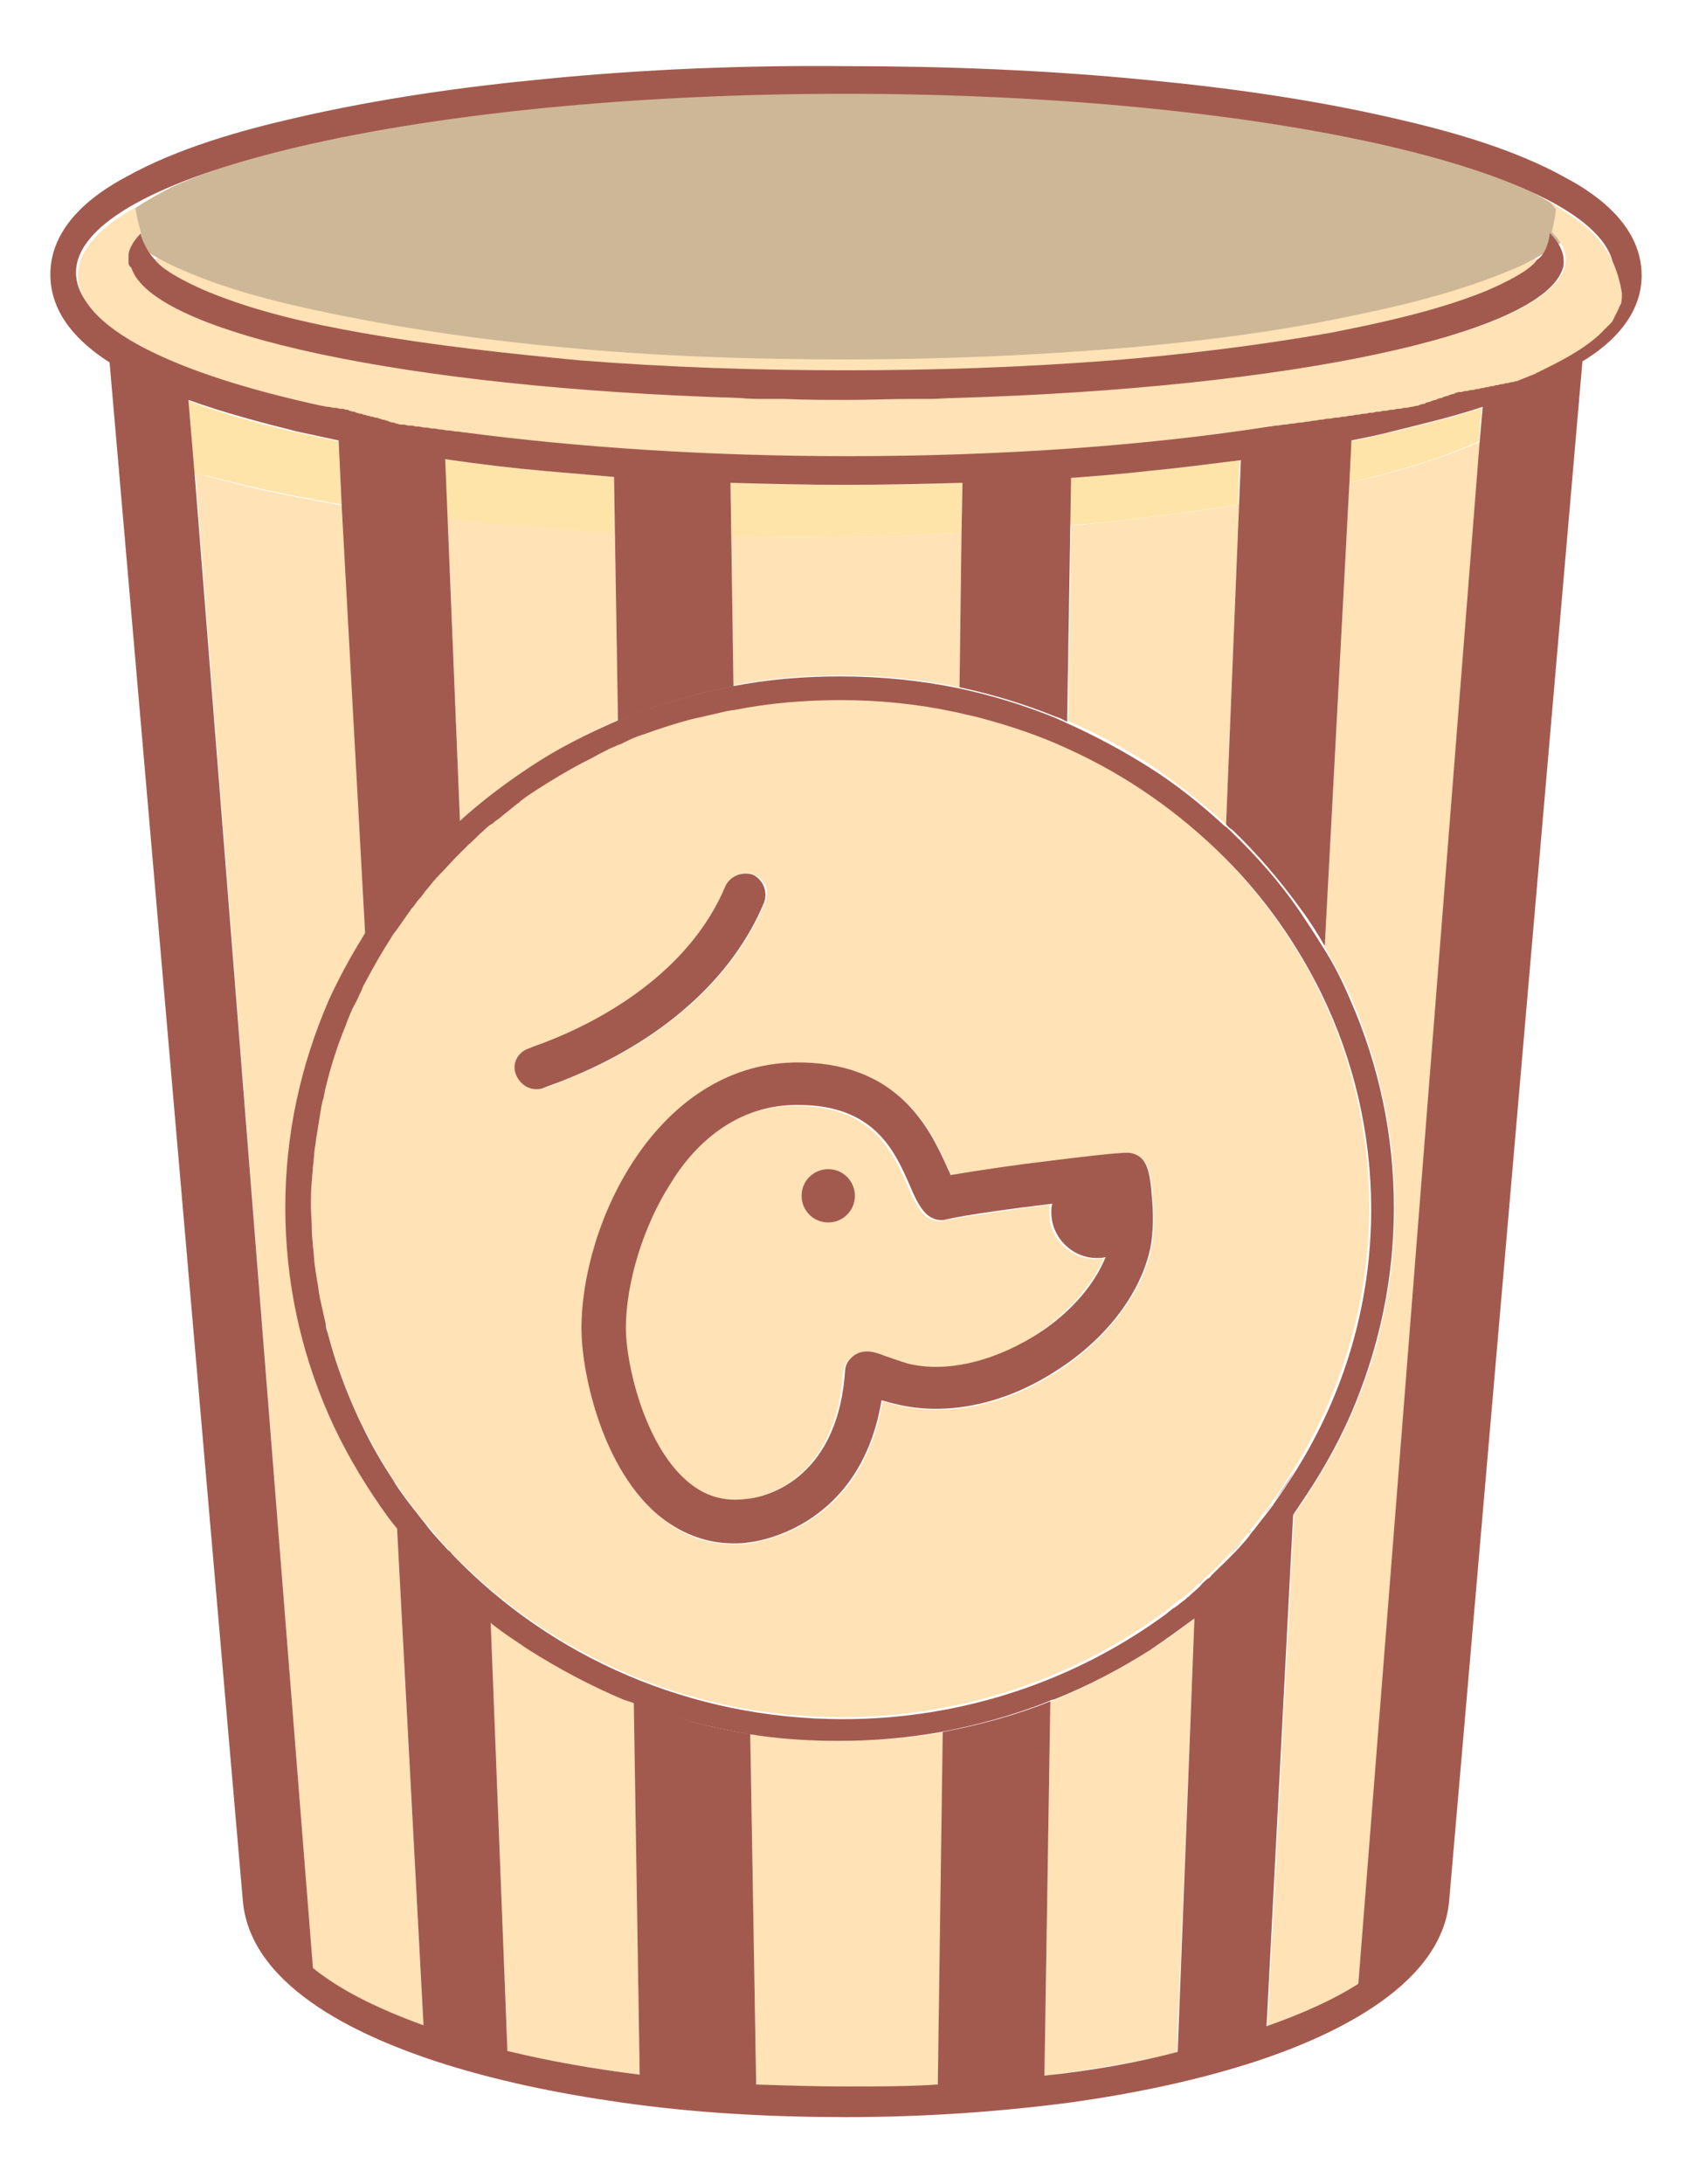 <?xml version="1.0" encoding="utf-8"?>
<!-- Generator: Adobe Illustrator 26.5.0, SVG Export Plug-In . SVG Version: 6.00 Build 0)  -->
<svg version="1.1" id="Calque_1" xmlns="http://www.w3.org/2000/svg" xmlns:xlink="http://www.w3.org/1999/xlink" x="0px" y="0px"
	 viewBox="0 0 171.4 221.2" style="enable-background:new 0 0 171.4 221.2;" xml:space="preserve">
<style type="text/css">
	.st0{fill:#A35A4E;}
	.st1{fill:#FFE2B6;}
	.st2{fill:#FFE4AA;}
	.st3{fill:#CEB797;}
	.st4{fill:none;}
	.st5{fill:#A35A4E;stroke:#80785E;stroke-width:0.572;stroke-linecap:square;stroke-miterlimit:10;}
	.st6{fill:none;stroke:#80775D;stroke-width:0.238;stroke-miterlimit:10;}
</style>
<g>
	<g>
		<g>
			<path class="st0" d="M108,75.7c-2.8-1.3-5.7-2.3-8.8-3.1C102.3,73.4,105.2,74.4,108,75.7L108,75.7z"/>
			<path class="st0" d="M65.5,74.4c1.4-0.5,2.9-1,4.4-1.4C68.4,73.4,66.9,73.8,65.5,74.4z"/>
			<path class="st0" d="M74.4,71.8c-0.2,0-0.4,0.1-0.7,0.1C73.9,71.9,74.2,71.9,74.4,71.8L74.4,71.8z"/>
			<path class="st0" d="M63.7,75.1c0.6-0.3,1.2-0.5,1.8-0.7C64.9,74.6,64.3,74.8,63.7,75.1z"/>
			<path class="st0" d="M99.3,72.6c-0.7-0.2-1.4-0.3-2.1-0.5l0,0C97.9,72.2,98.6,72.4,99.3,72.6z"/>
			<path class="st0" d="M133.9,100.5L133.9,100.5c-2.5-5.1-5.8-9.7-9.8-13.8l0,0C128,90.8,131.4,95.4,133.9,100.5z"/>
			<path class="st0" d="M124.1,157.9c-0.6,0.6-1.2,1.1-1.7,1.7C122.9,159,123.5,158.5,124.1,157.9z"/>
			<path class="st0" d="M122.1,159.7c-0.2,0.2-0.5,0.4-0.7,0.7C121.7,160.2,121.9,159.9,122.1,159.7z"/>
			<path class="st0" d="M125.9,156c-0.6,0.7-1.2,1.3-1.8,1.9C124.7,157.3,125.3,156.6,125.9,156z"/>
			<path class="st0" d="M71.1,72.6c0.9-0.2,1.7-0.4,2.6-0.6C72.8,72.2,72,72.4,71.1,72.6z"/>
			<path class="st0" d="M129.1,152c0.8-1.1,1.5-2.2,2.2-3.3l0,0C130.6,149.9,129.9,151,129.1,152z"/>
			<path class="st0" d="M69.9,72.9c0.4-0.1,0.8-0.2,1.3-0.3C70.7,72.7,70.3,72.8,69.9,72.9z"/>
			<path class="st0" d="M128.9,152.3c-0.5,0.7-1.1,1.4-1.7,2.2C127.8,153.8,128.3,153,128.9,152.3z"/>
			<path class="st0" d="M41,93c0.2-0.3,0.5-0.7,0.7-1C41.5,92.3,41.3,92.7,41,93z"/>
			<path class="st0" d="M126.7,155c-0.1,0.1-0.2,0.2-0.2,0.3C126.6,155.1,126.7,155.1,126.7,155z"/>
			<path class="st0" d="M42.6,91c0.3-0.3,0.5-0.7,0.8-1C43.1,90.4,42.8,90.7,42.6,91z"/>
			<path class="st0" d="M40.3,94c0.2-0.3,0.5-0.7,0.7-1C40.8,93.3,40.5,93.7,40.3,94z"/>
			<path class="st0" d="M45.4,157c0.2,0.2,0.3,0.3,0.5,0.5C45.7,157.3,45.6,157.1,45.4,157z"/>
			<path class="st0" d="M39.6,95.1c0.2-0.4,0.5-0.7,0.7-1C40.1,94.4,39.8,94.7,39.6,95.1z"/>
			<path class="st0" d="M63.1,75.4c-0.2,0.1-0.3,0.1-0.5,0.2l0,0C62.8,75.5,62.9,75.4,63.1,75.4z"/>
			<path class="st0" d="M40,150.2c0-0.1-0.1-0.1-0.1-0.2C39.9,150.1,40,150.1,40,150.2z"/>
			<path class="st0" d="M43,154.2C43,154.2,42.9,154.1,43,154.2C42.9,154.1,43,154.2,43,154.2z"/>
			<path class="st0" d="M43.4,90c0.4-0.5,0.8-1,1.2-1.4C44.2,89.1,43.8,89.6,43.4,90z"/>
			<path class="st0" d="M46.6,86.5c-0.1,0.1-0.2,0.2-0.3,0.3C46.4,86.7,46.5,86.6,46.6,86.5L46.6,86.5z"/>
			<path class="st0" d="M44.6,88.6c0.6-0.6,1.1-1.2,1.7-1.8C45.7,87.4,45.2,88,44.6,88.6z"/>
			<path class="st1" d="M33.5,143.4c-2.9-6.7-4.4-13.7-4.4-21s1.5-14.4,4.4-21c1-2.2,2.1-4.4,3.5-6.5l-2.3-43.7
				c-3.3-0.6-6.7-1.2-9.9-2c-1.6-0.4-3.3-0.8-5-1.3l11.9,151.6c2.7,2.2,6.5,4.1,11.2,5.8l-2.7-50.7c-0.5-0.6-1-1.3-1.4-1.9
				C36.7,149.6,34.9,146.6,33.5,143.4z"/>
			<path class="st1" d="M62.6,72.9l-0.4-24.7l0,0l0.1,5.7c-4.2-0.2-8.4-0.5-12.5-1c-1.5-0.1-3-0.3-4.5-0.5l-0.2-6l0,0l1.5,36.8
				c2.3-2.1,4.7-4,7.4-5.7C56.6,75.8,59.6,74.2,62.6,72.9z"/>
			<path class="st1" d="M97.2,69.6L97.4,54c-5.7,0.3-11.4,0.4-17.1,0.4c-2.1,0-4.1,0-6.2-0.1L74,48.9l0,0l0.3,20.5
				c3.6-0.7,7.2-1,10.9-1C89.3,68.4,93.3,68.8,97.2,69.6z"/>
			<path class="st1" d="M53.9,167.1c-1.4-0.9-2.8-1.9-4.2-3l1.7,43.6c4.1,1,8.6,1.8,13.4,2.4l-0.6-37.7c-0.3-0.1-0.6-0.2-0.9-0.3
				C60.1,170.7,56.9,169,53.9,167.1z"/>
			<path class="st1" d="M141.3,122.3c0,7.3-1.5,14.4-4.4,21c-1.4,3.2-3.2,6.3-5.2,9.2c-0.2,0.3-0.4,0.6-0.6,0.9l-2.7,51.9
				c3.6-1.3,6.8-2.7,9.3-4.3L150,44.7c-4.3,1.9-8.9,3.2-13.3,4.2l-2.5,47c1,1.8,2,3.6,2.8,5.4C139.8,108,141.3,115,141.3,122.3z"/>
			<path class="st1" d="M124.2,83.5l1.5-36.9l0,0l-0.2,4.5c-4.9,0.8-9.7,1.4-14.6,1.9c-0.8,0.1-1.6,0.2-2.4,0.2l0.1-4.9l0,0
				L108.2,73c2.9,1.3,5.8,2.8,8.4,4.5C119.2,79.3,121.8,81.3,124.2,83.5z"/>
			<path class="st1" d="M54.6,80c1.4-0.9,2.9-1.8,4.4-2.6C57.5,78.1,56.1,79,54.6,80z"/>
			<path class="st1" d="M85.2,70.8c3.9,0,7.8,0.4,11.5,1.2C93,71.2,89.1,70.8,85.2,70.8c-3.7,0-7.3,0.4-10.8,1l0,0
				C77.9,71.2,81.5,70.8,85.2,70.8z"/>
			<path class="st1" d="M47.7,85.5c-0.4,0.3-0.7,0.7-1,1l0,0C47,86.1,47.3,85.8,47.7,85.5z"/>
			<path class="st1" d="M62.6,75.6c-0.2,0.1-0.5,0.2-0.7,0.3C62.2,75.8,62.4,75.7,62.6,75.6L62.6,75.6z"/>
			<path class="st1" d="M97.2,72.1C97,72,96.8,72,96.7,72C96.8,72,97,72,97.2,72.1L97.2,72.1z"/>
			<path class="st1" d="M59.6,77c0.6-0.3,1.1-0.6,1.7-0.9C60.7,76.4,60.2,76.7,59.6,77z"/>
			<path class="st1" d="M53.1,81c0.5-0.4,1-0.7,1.6-1.1C54.1,80.3,53.6,80.7,53.1,81z"/>
			<path class="st1" d="M76,175.6l0.6,35.6c3,0.2,6.1,0.2,9.2,0.2s6.2-0.1,9.2-0.2l0.6-35.8c-3.4,0.6-6.8,0.9-10.3,0.9
				C82.1,176.3,79,176,76,175.6z"/>
			<path class="st1" d="M124,86.7L124,86.7c-4.5-4.6-10-8.3-16-11.1l0,0C114.1,78.4,119.5,82.2,124,86.7z"/>
			<path class="st1" d="M49.1,84.2c0.3-0.3,0.6-0.6,1-0.8C49.7,83.6,49.4,83.9,49.1,84.2z"/>
			<path class="st1" d="M120.2,161.4c-0.2,0.1-0.3,0.3-0.5,0.4C119.8,161.7,120,161.6,120.2,161.4z"/>
			<path class="st1" d="M121,163.9c-1.4,1.1-2.9,2.2-4.5,3.2c-3,1.9-6.2,3.6-9.5,5c-0.2,0.1-0.4,0.2-0.6,0.2l-0.6,37.9
				c4.8-0.6,9.3-1.4,13.4-2.3L121,163.9z"/>
			<path class="st1" d="M138.9,122.3c0,9.7-2.8,18.7-7.6,26.4l0,0C136.1,141,138.9,132,138.9,122.3c0-7.8-1.8-15.2-5-21.8l0,0
				C137.1,107.1,138.9,114.5,138.9,122.3z"/>
			<path class="st1" d="M118.6,162.7c-0.2,0.2-0.4,0.3-0.6,0.5C118.2,163,118.4,162.8,118.6,162.7z"/>
			<path class="st1" d="M51,82.6c0.5-0.4,1-0.8,1.5-1.2C52,81.8,51.5,82.2,51,82.6z"/>
			<path class="st1" d="M47.7,85.5c0.5-0.4,0.9-0.9,1.4-1.3C48.6,84.6,48.1,85,47.7,85.5z"/>
			<path class="st1" d="M36.2,101.1c0.1-0.3,0.3-0.6,0.4-0.9C36.5,100.6,36.4,100.8,36.2,101.1z"/>
			<path class="st1" d="M32.9,110.7c0.1-0.4,0.2-0.8,0.3-1.2C33.1,109.9,33,110.3,32.9,110.7z"/>
			<path class="st1" d="M36.7,144.4c-0.1-0.2-0.2-0.4-0.3-0.6C36.5,144,36.6,144.2,36.7,144.4z"/>
			<path class="st1" d="M33.2,135.1c-0.1-0.3-0.2-0.6-0.2-0.9C33,134.4,33.1,134.7,33.2,135.1z"/>
			<path class="st1" d="M19.1,40.6l0.1,0.2L19.1,40.6z"/>
			<path class="st2" d="M45.3,52.5c1.5,0.2,3,0.3,4.5,0.5c4.2,0.4,8.3,0.7,12.5,1l-0.1-5.7c-2.3-0.2-4.7-0.4-7-0.6
				c-3.4-0.3-6.7-0.7-10.1-1.2L45.3,52.5z"/>
			<path class="st2" d="M149.8,44.7L149.8,44.7l0.3-3.4c-3,1-6,1.7-8.8,2.4c-1.5,0.3-3,0.7-4.5,1l-0.2,4.2l0,0
				C140.9,47.9,145.6,46.6,149.8,44.7z"/>
			<path class="st2" d="M108.4,53.2c0.8-0.1,1.6-0.1,2.4-0.2c4.9-0.5,9.7-1.1,14.6-1.9l0.2-4.5c-3.1,0.4-6.3,0.8-9.4,1.1
				c-2.6,0.3-5.2,0.5-7.8,0.7L108.4,53.2z"/>
			<path class="st2" d="M24.7,49.1c3.3,0.8,6.6,1.4,9.9,2l0,0l-0.3-6.4c-1.4-0.3-2.8-0.6-4.2-0.9c-3.5-0.8-7.3-1.8-11-3.2v0.2
				l0.6,7.1l0,0C21.4,48.3,23.1,48.7,24.7,49.1z"/>
			<path class="st2" d="M80.3,54.4c5.7,0,11.4-0.1,17.1-0.4l0,0l0.1-5.1c-3.9,0.1-7.9,0.2-11.8,0.2S77.9,49,74,48.9l0.1,5.5
				C76.2,54.4,78.2,54.4,80.3,54.4z"/>
			<path class="st1" d="M58.9,16.2C51.4,16.8,44,17.7,36.6,19c-5.1,0.9-10.5,2.1-15.4,4.1c-1,0.4-4.6,2-5.5,3.3
				c0.8,1.3,4.5,2.9,5.5,3.3c4.8,1.9,10.3,3.1,15.4,4.1c7.4,1.3,14.8,2.2,22.2,2.8c9,0.7,17.9,1,26.9,1s18-0.3,26.9-1
				c7.4-0.6,14.9-1.4,22.2-2.8c5.1-0.9,10.5-2.1,15.4-4.1c1-0.4,4.6-2,5.5-3.3c-0.8-1.3-4.5-2.9-5.5-3.3c-4.8-1.9-10.3-3.1-15.4-4.1
				c-7.4-1.3-14.8-2.2-22.2-2.8c-9-0.7-17.9-1-26.9-1C76.8,15.2,67.8,15.5,58.9,16.2z"/>
			<path class="st3" d="M57.3,10.6c-7.9,0.7-15.8,1.7-23.5,3.4c-5.4,1.1-11.1,2.6-16.3,4.9c-1,0.5-4.9,2.5-5.8,4
				c0.9,1.5,4.7,3.5,5.8,4c5.1,2.4,10.9,3.8,16.3,4.9c7.8,1.6,15.7,2.7,23.5,3.4c9.5,0.9,19,1.2,28.5,1.2s19-0.4,28.5-1.2
				c7.9-0.7,15.8-1.7,23.5-3.4c5.4-1.1,11.1-2.6,16.3-4.9c1-0.5,4.9-2.5,5.8-4c-0.9-1.5-4.7-3.5-5.8-4c-5.1-2.4-10.9-3.8-16.3-4.9
				c-7.8-1.6-15.7-2.7-23.5-3.4c-9.5-0.9-19-1.2-28.5-1.2C76.3,9.4,66.7,9.8,57.3,10.6z"/>
			<path class="st0" d="M166.3,27.9c0-4.9-4.3-8.1-7.7-9.9c-5.2-2.9-11.6-4.7-17.3-6c-8.2-1.9-16.7-3.1-25.1-3.9
				c-10.1-1-20.4-1.4-30.5-1.4C75.5,6.6,65.3,7,55.2,8c-8.4,0.8-16.8,2-25.1,3.9c-5.7,1.3-12.1,3.1-17.3,6c-3.4,1.8-7.7,5-7.7,9.9
				c0,4.1,3,7,6,8.9l13.5,155.8c0.8,9.2,13.1,14.1,19.4,16.2c6.1,2,12.5,3.3,18.8,4.2c7.6,1.1,15.3,1.5,22.9,1.5
				c7.7,0,15.3-0.5,22.9-1.5c6.3-0.9,12.7-2.2,18.8-4.2c6.3-2.1,18.6-7.1,19.4-16.2l13.5-155.9C163.3,34.8,166.3,31.9,166.3,27.9z
				 M105.8,210.2l0.6-37.9c-3.5,1.4-7.2,2.4-10.9,3.1L95,211.1c-3,0.2-6.1,0.2-9.2,0.2s-6.2-0.1-9.2-0.2L76,175.6
				c-4-0.6-8-1.7-11.8-3.2l0.6,37.7c-4.8-0.6-9.3-1.4-13.4-2.4l-1.7-43.6c-1.4-1.1-2.8-2.3-4.1-3.6c-2-1.9-3.8-3.9-5.4-6.1l2.7,50.7
				c-4.7-1.7-8.5-3.6-11.2-5.8l-12-151.5l0,0l-0.6-7.1v-0.2l0,0c3.6,1.3,7.4,2.3,11,3.2c1.4,0.3,2.8,0.6,4.2,0.9l0.3,6.4l0,0
				L37,94.8c0.6-0.9,1.1-1.8,1.7-2.6c2-2.9,4.3-5.5,6.9-8c0.3-0.3,0.6-0.6,1-0.9l-1.5-36.8l0,0c3.4,0.5,6.7,0.9,10.1,1.2
				c2.3,0.2,4.7,0.4,7,0.6l0,0L62.6,73c0.3-0.1,0.5-0.2,0.8-0.3c3.5-1.4,7.2-2.5,10.9-3.2L74,48.9l0,0c3.9,0.1,7.8,0.2,11.7,0.2
				c3.9,0,7.9-0.1,11.8-0.2L97.4,54l0,0l-0.2,15.6c3.3,0.7,6.6,1.7,9.8,3c0.4,0.1,0.7,0.3,1.1,0.5l0.4-24.7l0,0
				c2.6-0.2,5.2-0.4,7.8-0.7c3.1-0.3,6.2-0.7,9.4-1.1l0,0l-1.5,36.9c0.2,0.2,0.4,0.4,0.7,0.6c2.5,2.4,4.8,5.1,6.9,8
				c0.9,1.2,1.7,2.5,2.4,3.7l2.5-47l0,0l0.2-4.2c1.5-0.3,3-0.6,4.5-1c2.8-0.7,5.8-1.4,8.8-2.4l-0.3,3.4l0,0l-12.3,156.3
				c-2.5,1.6-5.6,3-9.3,4.3l2.7-51.9c-1.9,2.5-4,4.9-6.2,7.1c-1.2,1.2-2.5,2.3-3.8,3.4l-1.7,44C115.1,208.9,110.6,209.7,105.8,210.2
				z M155.6,35.8L155.6,35.8c-0.1,0.1-0.3,0.1-0.4,0.2l0,0c-0.1,0.1-0.3,0.1-0.4,0.2l0,0c-0.1,0.1-0.3,0.1-0.4,0.2c0,0,0,0-0.1,0
				c-0.1,0.1-0.2,0.1-0.4,0.2c0,0,0,0-0.1,0c-0.1,0.1-0.2,0.1-0.4,0.2h-0.1c-0.1,0.1-0.2,0.1-0.4,0.2h-0.1c-0.1,0-0.2,0.1-0.4,0.1
				h-0.1c-0.1,0-0.2,0.1-0.4,0.1h-0.1c-0.1,0-0.3,0.1-0.4,0.1h-0.1c-0.1,0-0.3,0.1-0.4,0.1h-0.1c-0.1,0-0.3,0.1-0.4,0.1h-0.1
				c-0.1,0-0.3,0.1-0.4,0.1h-0.1c-0.1,0-0.3,0.1-0.4,0.1h-0.1c-0.1,0-0.3,0.1-0.4,0.1h-0.1c-0.1,0-0.3,0.1-0.4,0.1
				c-0.1,0-0.1,0-0.2,0c-0.1,0-0.3,0.1-0.4,0.1c-0.1,0-0.1,0-0.2,0c-0.1,0-0.3,0.1-0.4,0.1c-0.1,0-0.1,0-0.2,0
				c-0.1,0-0.3,0.1-0.4,0.1c-0.1,0-0.1,0-0.2,0.1c-0.1,0-0.3,0.1-0.4,0.1c-0.1,0-0.1,0-0.2,0.1c-0.1,0-0.3,0.1-0.4,0.1
				c-0.1,0-0.1,0-0.2,0.1c-0.1,0-0.3,0.1-0.4,0.1c-0.1,0-0.1,0-0.2,0.1c-0.1,0-0.3,0.1-0.4,0.1c-0.1,0-0.1,0-0.2,0.1
				c-0.1,0-0.3,0.1-0.4,0.1c-0.1,0-0.2,0-0.2,0.1c-0.1,0-0.3,0.1-0.4,0.1c-0.1,0-0.2,0-0.3,0.1c-0.2,0-0.3,0.1-0.5,0.1
				s-0.3,0.1-0.5,0.1c-0.1,0-0.1,0-0.2,0c-0.2,0-0.3,0.1-0.5,0.1c-0.1,0-0.1,0-0.2,0c-0.2,0-0.3,0.1-0.5,0.1c-0.1,0-0.1,0-0.2,0
				c-0.2,0-0.3,0.1-0.5,0.1c-0.1,0-0.1,0-0.2,0c-0.2,0-0.3,0.1-0.5,0.1c-0.1,0-0.1,0-0.2,0c-0.2,0-0.3,0.1-0.5,0.1
				c-0.1,0-0.1,0-0.2,0c-0.2,0-0.3,0.1-0.5,0.1c-0.1,0-0.1,0-0.2,0c-0.2,0-0.3,0.1-0.5,0.1c-0.1,0-0.1,0-0.2,0
				c-0.2,0-0.3,0.1-0.5,0.1c-0.1,0-0.1,0-0.2,0c-0.2,0-0.4,0.1-0.5,0.1s-0.1,0-0.2,0c-0.2,0-0.4,0.1-0.5,0.1s-0.1,0-0.2,0
				c-0.2,0-0.4,0.1-0.6,0.1c-0.1,0-0.1,0-0.2,0c-0.2,0-0.4,0.1-0.6,0.1H133c-0.2,0-0.4,0.1-0.6,0.1h-0.1c-0.2,0-0.4,0.1-0.6,0.1
				h-0.1c-0.2,0-0.4,0.1-0.6,0.1h-0.1c-0.2,0-0.4,0.1-0.7,0.1h-0.1c-0.2,0-0.5,0.1-0.7,0.1c0,0,0,0-0.1,0c-0.2,0-0.5,0.1-0.7,0.1
				c0,0,0,0-0.1,0c-0.2,0-0.5,0.1-0.7,0.1l0,0c-12.3,1.9-27,3-42.7,3c-14.1,0-27.3-0.9-38.8-2.4l0,0c-0.3,0-0.5-0.1-0.8-0.1
				c0,0,0,0-0.1,0c-0.2,0-0.5-0.1-0.7-0.1h-0.1c-0.2,0-0.5-0.1-0.7-0.1h-0.1c-0.2,0-0.4-0.1-0.6-0.1c-0.1,0-0.1,0-0.2,0
				c0.4,1.2,0.2,1.2,0,1.2c-0.1,0-0.1,0-0.2,0c-0.2,0-0.4-0.1-0.6-0.1c-0.1,0-0.2,0-0.2,0c-0.2,0-0.4-0.1-0.5-0.1s-0.2,0-0.3,0
				c-0.2,0-0.3-0.1-0.5-0.1c-0.1,0-0.2,0-0.3,0c-0.2,0-0.3-0.1-0.5-0.1c-0.1,0-0.2,0-0.3-0.1c-0.1,0-0.3,0-0.4-0.1
				c-0.1,0-0.2,0-0.3-0.1c-0.1,0-0.3,0-0.4-0.1c-0.1,0-0.2,0-0.3-0.1c-0.1,0-0.3,0-0.4-0.1c-0.1,0-0.2,0-0.4-0.1
				c-0.1,0-0.2,0-0.4-0.1c-0.1,0-0.3,0-0.4-0.1c-0.1,0-0.2,0-0.3-0.1c-0.1,0-0.3-0.1-0.4-0.1c-0.1,0-0.2,0-0.3-0.1
				c-0.1,0-0.3-0.1-0.4-0.1c-0.1,0-0.2,0-0.3-0.1c-0.2,0-0.3-0.1-0.4-0.1c-0.1,0-0.1,0-0.2,0c-0.2,0-0.3-0.1-0.5-0.1
				c-0.1,0-0.1,0-0.2,0c-0.2,0-0.3-0.1-0.5-0.1H33c-0.2,0-0.4-0.1-0.6-0.1l0,0c-15.2-3.3-24.7-8-24.7-13.2c0-10,34.9-18.1,77.9-18.1
				s77.9,8.1,77.9,18.1c0,0.4,0,0.7-0.1,1.1l0,0c0,0.1,0,0.1-0.1,0.2l0,0c0,0.1,0,0.1-0.1,0.2l0,0c0,0.1-0.1,0.1-0.1,0.2l0,0
				c0,0.1-0.1,0.1-0.1,0.2l0,0c0,0.1-0.1,0.1-0.1,0.2l0,0c0,0.1-0.1,0.1-0.1,0.2l0,0c0,0.1-0.1,0.1-0.1,0.2l0,0
				c0,0.1-0.1,0.1-0.1,0.2l0,0c0,0.1-0.1,0.1-0.1,0.2l0,0c0,0.1-0.1,0.1-0.2,0.2l0,0c-0.1,0.1-0.1,0.1-0.2,0.2l0,0
				c-0.1,0.1-0.1,0.1-0.2,0.2l0,0c-0.1,0.1-0.1,0.1-0.2,0.2l0,0C160.4,33.2,158.3,34.6,155.6,35.8z"/>
			<g>
				<g>
					<path class="st1" d="M85.2,173.9c12.4,0,23.7-4,32.8-10.7c0.2-0.1,0.4-0.3,0.6-0.5c0.4-0.3,0.7-0.6,1.1-0.8
						c0.2-0.1,0.3-0.3,0.5-0.4c0.4-0.3,0.8-0.7,1.2-1.1c0.2-0.2,0.5-0.4,0.7-0.7c0.1,0,0.1-0.1,0.2-0.1c0.6-0.5,1.2-1.1,1.7-1.7l0,0
						c0.6-0.6,1.2-1.3,1.8-1.9c0.2-0.2,0.4-0.5,0.6-0.7c0.1-0.1,0.2-0.2,0.2-0.3c0.1-0.2,0.3-0.3,0.4-0.5c0.6-0.7,1.1-1.4,1.7-2.2
						c0.1-0.1,0.1-0.2,0.2-0.3c0.8-1.1,1.5-2.2,2.2-3.3c4.8-7.7,7.6-16.8,7.6-26.4c0-7.8-1.8-15.2-5-21.8c-2.5-5.1-5.8-9.7-9.8-13.8
						c-4.5-4.6-10-8.3-16-11.1c-2.8-1.3-5.7-2.3-8.8-3.1c-0.7-0.2-1.4-0.3-2.1-0.5c0,0-0.2,0-0.3,0c-3.7-0.8-7.5-1.2-11.5-1.2
						c-3.7,0-7.3,0.4-10.8,1c-0.2,0-0.4,0.1-0.7,0.1c-0.9,0.2-1.7,0.4-2.6,0.6c-0.4,0.1-0.9,0.2-1.3,0.3c-1.5,0.4-2.9,0.9-4.4,1.4
						c-0.6,0.2-1.2,0.5-1.8,0.7c-0.2,0.1-0.4,0.2-0.6,0.3c-0.2,0.1-0.3,0.1-0.5,0.2s-0.5,0.2-0.7,0.3c-0.2,0.1-0.4,0.2-0.6,0.3
						c-0.6,0.3-1.2,0.6-1.7,0.9c-0.2,0.1-0.4,0.2-0.6,0.3c-1.5,0.8-3,1.7-4.4,2.6c-0.5,0.4-1.1,0.7-1.6,1.1
						c-0.2,0.1-0.3,0.2-0.5,0.4c-0.5,0.4-1,0.8-1.5,1.2c-0.3,0.3-0.7,0.5-1,0.8s-0.6,0.5-1,0.8c-0.5,0.4-0.9,0.8-1.4,1.3
						c-0.4,0.3-0.7,0.7-1,1c-0.1,0.1-0.2,0.2-0.3,0.3c-0.6,0.6-1.2,1.2-1.7,1.8c-0.4,0.5-0.8,0.9-1.2,1.4c-0.3,0.3-0.5,0.6-0.8,1
						c-0.3,0.3-0.5,0.7-0.8,1s-0.5,0.7-0.7,1s-0.5,0.7-0.7,1s-0.5,0.7-0.7,1c-0.9,1.4-1.8,2.9-2.5,4.3c-0.1,0.3-0.3,0.6-0.4,0.8
						c-0.1,0.3-0.3,0.6-0.4,0.9c-0.1,0.2-0.2,0.4-0.3,0.6c-0.3,0.8-0.7,1.5-1,2.3c-0.7,1.8-1.3,3.6-1.8,5.4
						c-0.1,0.4-0.2,0.8-0.3,1.2c0,0.2-0.1,0.4-0.1,0.6c-0.1,0.6-0.3,1.3-0.4,1.9c-0.1,0.6-0.2,1.3-0.3,1.9c-0.1,0.4-0.1,0.9-0.2,1.3
						c-0.1,0.6-0.1,1.3-0.2,2c0,0.4-0.1,0.9-0.1,1.3c0,0.9-0.1,1.8-0.1,2.7s0,1.8,0.1,2.7c0,0.4,0.1,0.9,0.1,1.3
						c0.1,0.7,0.1,1.3,0.2,2c0.1,0.9,0.2,1.7,0.4,2.6c0,0.2,0.1,0.4,0.1,0.6c0.2,0.9,0.4,1.8,0.6,2.7c0.1,0.3,0.2,0.6,0.2,0.9
						c0.8,3,1.9,6,3.2,8.8c0.1,0.2,0.2,0.4,0.3,0.6c1,1.9,2,3.8,3.2,5.6c0,0.1,0.1,0.1,0.1,0.2c0.9,1.3,1.9,2.6,2.9,3.9l0.1,0.1
						c0.8,0.9,1.6,1.9,2.4,2.8c0.2,0.2,0.3,0.3,0.5,0.5C55.7,167.5,69.7,173.9,85.2,173.9z M96,118.2c0.1,0.3,0.3,0.6,0.4,0.9
						c2.9-0.5,7.2-1.1,9.7-1.4c8-1,8.3-0.9,8.7-0.8c1.5,0.4,1.8,1.7,2,4.6c0.1,1.2,0.2,3.4-0.2,5.1c-1,4.6-4.7,9.3-9.8,12.5
						c-5.2,3.3-11,4.4-15.9,3.2c-0.6-0.1-1.1-0.3-1.5-0.4c-2.1,12.7-12.3,14.2-13.5,14.4c-0.5,0.1-1,0.1-1.5,0.1
						c-2.9,0-5.6-1-7.9-3.1c-5.7-5-7.5-14.7-7.5-18.6c0-10.8,7.7-26.7,21.5-26.9C91.1,107.5,94.3,114.4,96,118.2z M53.6,106.2
						L53.6,106.2c0.7-0.3,1.4-0.5,2.1-0.8c5.1-2,14.2-6.7,17.9-15.7c0.4-1.1,1.7-1.6,2.8-1.1c1.1,0.4,1.6,1.7,1.1,2.8
						c-3.2,7.7-10.4,14.1-20.3,18c-0.7,0.3-1.4,0.6-2.1,0.8l0,0c-0.2,0.1-0.5,0.1-0.7,0.1c-0.9,0-1.7-0.5-2-1.4
						C51.9,107.9,52.5,106.6,53.6,106.2z"/>
				</g>
			</g>
			<g>
				<g>
					<path class="st1" d="M67.7,120c-2.7,4.3-4.5,10-4.5,14.6c0,3.5,1.8,11.6,6.1,15.4c1.8,1.6,3.8,2.2,6.1,1.9l0,0
						c1.5-0.2,9.2-1.6,10-12.9c0.1-0.7,0.4-1.3,1-1.7c1-0.7,2-0.3,3,0.1c0.6,0.2,1.4,0.5,2.4,0.8c3.8,1,8.4,0,12.6-2.7
						c3.5-2.2,6.2-5.2,7.4-8.1c-0.3,0.1-0.6,0.1-0.9,0.1c-2.5,0-4.6-2.1-4.6-4.6c0-0.3,0-0.6,0.1-0.9c-4.1,0.5-8.7,1.2-10.8,1.6
						c-0.7,0.2-1.5-0.1-2-0.6c-0.7-0.7-1.2-1.8-1.7-3c-1.5-3.4-3.6-8-11.2-8c-0.1,0-0.2,0-0.4,0C74.1,112,70,116.4,67.7,120z
						 M83.9,118.4c1.5,0,2.7,1.2,2.7,2.7s-1.2,2.7-2.7,2.7s-2.7-1.2-2.7-2.7S82.4,118.4,83.9,118.4z"/>
				</g>
			</g>
			<path class="st0" d="M116.5,167.1c1.5-1,3-2.1,4.5-3.2c1.3-1.1,2.6-2.2,3.8-3.4c2.3-2.2,4.4-4.6,6.2-7.1c0.2-0.3,0.4-0.6,0.6-0.9
				c2-2.9,3.8-6,5.2-9.2c2.9-6.7,4.4-13.7,4.4-21s-1.5-14.4-4.4-21c-0.8-1.9-1.7-3.7-2.8-5.4c-0.8-1.3-1.6-2.5-2.4-3.7
				c-2-2.9-4.3-5.5-6.9-8c-0.2-0.2-0.4-0.4-0.7-0.6c-2.4-2.2-4.9-4.2-7.6-5.9c-2.7-1.7-5.5-3.2-8.4-4.5c-0.4-0.2-0.7-0.3-1.1-0.5
				c-3.2-1.3-6.5-2.3-9.8-3c-3.9-0.8-7.9-1.2-12-1.2c-3.7,0-7.3,0.3-10.9,1c-3.7,0.7-7.4,1.8-10.9,3.2c-0.3,0.1-0.5,0.2-0.8,0.3
				c-3,1.3-6,2.8-8.7,4.6c-2.6,1.7-5.1,3.6-7.4,5.7c-0.3,0.3-0.6,0.6-1,0.9c-2.5,2.4-4.8,5.1-6.9,8c-0.6,0.9-1.2,1.7-1.7,2.6
				c-1.3,2.1-2.5,4.3-3.5,6.5c-2.9,6.7-4.4,13.7-4.4,21s1.5,14.4,4.4,21c1.4,3.2,3.2,6.3,5.2,9.2c0.5,0.7,0.9,1.3,1.4,1.9
				c1.7,2.1,3.5,4.2,5.4,6.1c1.3,1.3,2.7,2.5,4.1,3.6c1.3,1.1,2.7,2,4.2,3c3,1.9,6.2,3.6,9.5,5c0.3,0.1,0.6,0.2,0.9,0.3
				c3.8,1.5,7.7,2.5,11.8,3.2c3,0.5,6.1,0.7,9.2,0.7c3.5,0,6.9-0.3,10.3-0.9c3.7-0.7,7.4-1.7,10.9-3.1c0.2-0.1,0.4-0.2,0.6-0.2
				C110.3,170.7,113.5,169,116.5,167.1z M45.4,157c-0.8-0.9-1.7-1.8-2.4-2.8l-0.1-0.1c-1-1.3-2-2.5-2.9-3.9c0-0.1-0.1-0.1-0.1-0.2
				c-1.2-1.8-2.3-3.7-3.2-5.6c-0.1-0.2-0.2-0.4-0.3-0.6c-1.3-2.8-2.4-5.7-3.2-8.8c-0.1-0.3-0.2-0.6-0.2-0.9
				c-0.2-0.9-0.4-1.8-0.6-2.7c0-0.2-0.1-0.4-0.1-0.6c-0.1-0.8-0.3-1.7-0.4-2.6c-0.1-0.6-0.1-1.3-0.2-2c0-0.4-0.1-0.9-0.1-1.3
				c0-0.9-0.1-1.8-0.1-2.7s0-1.8,0.1-2.7c0-0.4,0.1-0.9,0.1-1.3c0.1-0.7,0.1-1.3,0.2-2c0.1-0.4,0.1-0.9,0.2-1.3
				c0.1-0.6,0.2-1.3,0.3-1.9s0.2-1.3,0.4-1.9c0-0.2,0.1-0.4,0.1-0.6c0.1-0.4,0.2-0.8,0.3-1.2c0.5-1.9,1.1-3.7,1.8-5.4
				c0.3-0.8,0.6-1.6,1-2.3c0.1-0.2,0.2-0.4,0.3-0.6c0.1-0.3,0.3-0.6,0.4-0.9c0.1-0.3,0.3-0.6,0.4-0.8c0.8-1.5,1.6-2.9,2.5-4.3
				c0.2-0.4,0.5-0.7,0.7-1s0.5-0.7,0.7-1s0.5-0.7,0.7-1c0.3-0.3,0.5-0.7,0.8-1s0.5-0.7,0.8-1c0.4-0.5,0.8-1,1.2-1.4
				c0.6-0.6,1.1-1.2,1.7-1.8c0.1-0.1,0.2-0.2,0.3-0.3c0.3-0.3,0.7-0.7,1-1c0.5-0.4,0.9-0.9,1.4-1.3c0.3-0.3,0.6-0.6,1-0.8
				c0.3-0.3,0.7-0.5,1-0.8c0.5-0.4,1-0.8,1.5-1.2c0.2-0.1,0.3-0.3,0.5-0.4c0.5-0.4,1-0.7,1.6-1.1c1.4-0.9,2.9-1.8,4.4-2.6
				c0.2-0.1,0.4-0.2,0.6-0.3c0.6-0.3,1.1-0.6,1.7-0.9c0.2-0.1,0.4-0.2,0.6-0.3c0.2-0.1,0.5-0.2,0.7-0.3c0.2-0.1,0.3-0.1,0.5-0.2
				s0.4-0.2,0.6-0.3c0.6-0.3,1.2-0.5,1.8-0.7c1.4-0.5,2.9-1,4.4-1.4c0.4-0.1,0.8-0.2,1.3-0.3c0.9-0.2,1.7-0.4,2.6-0.6
				c0.2,0,0.4-0.1,0.7-0.1c3.5-0.7,7.1-1,10.8-1c3.9,0,7.8,0.4,11.5,1.2c0.2,0,0.3,0.1,0.5,0.1c0.7,0.2,1.4,0.3,2.1,0.5
				c3,0.8,6,1.8,8.8,3.1c6,2.7,11.4,6.5,16,11.1c4,4,7.3,8.7,9.8,13.8c3.2,6.6,5,14,5,21.8c0,9.7-2.8,18.7-7.6,26.4
				c-0.7,1.1-1.4,2.2-2.2,3.3c-0.1,0.1-0.1,0.2-0.2,0.3c-0.5,0.7-1.1,1.4-1.7,2.2c-0.1,0.2-0.3,0.3-0.4,0.5
				c-0.1,0.1-0.2,0.2-0.2,0.3c-0.2,0.2-0.4,0.5-0.6,0.7c-0.6,0.7-1.2,1.3-1.8,1.9l0,0c-0.6,0.6-1.2,1.1-1.7,1.7
				c-0.1,0-0.1,0.1-0.2,0.1c-0.2,0.2-0.5,0.4-0.7,0.7c-0.4,0.4-0.8,0.7-1.2,1.1c-0.2,0.1-0.3,0.3-0.5,0.4c-0.4,0.3-0.7,0.6-1.1,0.8
				c-0.2,0.2-0.4,0.3-0.6,0.5c-9.1,6.7-20.5,10.7-32.8,10.7c-15.5,0-29.5-6.3-39.3-16.4C45.7,157.3,45.6,157.1,45.4,157z"/>
			<path class="st0" d="M54.3,110.3c0.2,0,0.5,0,0.7-0.1l0,0c0.7-0.3,1.4-0.5,2.1-0.8c9.9-3.9,17.1-10.3,20.3-18
				c0.4-1.1-0.1-2.3-1.1-2.8c-1.1-0.4-2.3,0.1-2.8,1.1c-3.7,8.9-12.8,13.7-17.9,15.7c-0.7,0.3-1.4,0.5-2.1,0.8l0,0
				c-1.1,0.4-1.7,1.6-1.2,2.7C52.7,109.8,53.5,110.3,54.3,110.3z"/>
			<path class="st0" d="M58.9,134.6c0,3.9,1.8,13.5,7.5,18.6c2.3,2,5,3.1,7.9,3.1c0.5,0,1,0,1.5-0.1c1.2-0.1,11.4-1.7,13.5-14.4
				c0.4,0.1,1,0.3,1.5,0.4c4.9,1.2,10.7,0.1,15.9-3.2c5.2-3.2,8.8-7.9,9.8-12.5c0.4-1.8,0.3-4,0.2-5.1c-0.2-2.8-0.5-4.2-2-4.6
				c-0.4-0.1-0.7-0.2-8.7,0.8c-2.6,0.3-6.8,0.9-9.7,1.4c-0.1-0.3-0.3-0.6-0.4-0.9c-1.7-3.7-4.9-10.7-15.5-10.5
				C66.6,107.9,58.9,123.7,58.9,134.6z M80.5,111.9c0.1,0,0.3,0,0.4,0c7.6,0,9.7,4.6,11.2,8c0.5,1.2,1,2.3,1.7,3
				c0.5,0.5,1.3,0.8,2,0.6c2.2-0.5,6.7-1.1,10.8-1.6c-0.1,0.3-0.1,0.6-0.1,0.9c0,2.5,2.1,4.6,4.6,4.6c0.3,0,0.6,0,0.9-0.1
				c-1.2,3-3.9,6-7.4,8.1c-4.3,2.6-8.9,3.6-12.6,2.7c-1-0.3-1.8-0.6-2.4-0.8c-1-0.4-2-0.7-3-0.1c-0.6,0.4-1,1-1,1.7
				c-0.8,11.3-8.5,12.8-10,12.9l0,0c-2.3,0.3-4.3-0.3-6.1-1.9c-4.3-3.8-6.1-11.9-6.1-15.4c0-4.6,1.8-10.4,4.5-14.6
				C70,116.4,74.1,112,80.5,111.9z"/>
			<path class="st0" d="M83.9,123.8c1.5,0,2.7-1.2,2.7-2.7s-1.2-2.7-2.7-2.7s-2.7,1.2-2.7,2.7S82.4,123.8,83.9,123.8z"/>
			<g>
				<path class="st4" d="M21.2,29.6c4.8,1.9,10.3,3.1,15.4,4.1c7.4,1.3,14.8,2.2,22.2,2.8c9,0.7,17.9,1,26.9,1s18-0.3,26.9-1
					c7.4-0.6,14.9-1.4,22.2-2.8c5.1-0.9,10.5-2.1,15.4-4.1c1-0.4,4.6-2,5.5-3.3c-1.1,0.7-138.2,1.8-139.9,0
					C16.6,27.6,20.3,29.2,21.2,29.6z"/>
				<path class="st0" d="M155.7,26.3c-0.8,1.3-4.5,2.9-5.5,3.3c-4.8,1.9-10.3,3.1-15.4,4.1c-7.4,1.3-14.8,2.2-22.2,2.8
					c-9,0.7-17.9,1-26.9,1s-18-0.3-26.9-1C51.4,35.8,44,35,36.6,33.7c-5.1-0.9-10.5-2.1-15.4-4.1c-1-0.4-4.6-2-5.5-3.3
					c-0.7-0.7-1.2-1.7-1.5-2.7c-0.6,0.6-1,1.2-1.2,1.8c0,0.3,0,0.6,0,0.9s0,0.6,0.1,0.9l0,0c2.1,6.7,28.1,12.2,61.6,13.2
					c0.9,0,1.8,0.1,2.7,0.1c0.6,0,1.2,0,1.8,0c2.1,0,4.3,0.1,6.5,0.1s4.4,0,6.5-0.1c0.6,0,1.2,0,1.8,0c0.9,0,1.8,0,2.7-0.1
					c33.5-1,59.5-6.5,61.6-13.2l0,0c0.1-0.2,0.1-0.4,0.1-0.6l0,0c0-0.1,0-0.1,0-0.2l0,0c0-0.9-0.5-1.9-1.4-2.8
					C156.9,24.7,156.4,25.9,155.7,26.3z"/>
				<path class="st1" d="M157.1,20.6c0.3,0.3,0.5,0.6,0.5,0.6c0,0.5-0.2,1.4-0.4,2.3c0.9,0.9,1.4,1.8,1.4,2.8l0,0c0,0.1,0,0.1,0,0.2
					l0,0c0,0.2-0.1,0.4-0.1,0.6l0,0c-2.1,6.8-28.1,12.2-61.6,13.2c-0.9,0-1.8,0.1-2.7,0.1c-0.6,0-1.2,0-1.8,0
					c-2.1,0-4.3,0.1-6.5,0.1s-4.4,0-6.5-0.1c-0.6,0-1.2,0-1.8,0c-0.9,0-1.8,0-2.7-0.1c-33.5-1-59.5-6.5-61.6-13.2l0,0
					C13,26.9,13,26.6,13,26.3c0-0.3,0-0.6,0.1-0.9c0.2-0.6,0.6-1.2,1.2-1.8c-0.3-1-0.5-2-0.6-2.6c-3.7,2.1-5.8,4.4-5.8,6.9
					c0,5.2,9.5,9.9,24.7,13.2l0,0c0.2,0,0.4,0.1,0.6,0.1h0.1c0.2,0,0.3,0.1,0.5,0.1c0.1,0,0.1,0,0.2,0c0.2,0,0.3,0.1,0.5,0.1
					c0.1,0,0.1,0,0.2,0c0.1,0,0.3,0.1,0.4,0.1c0.1,0,0.2,0,0.3,0.1c0.1,0,0.3,0.1,0.4,0.1c0.1,0,0.2,0,0.3,0.1
					c0.1,0,0.3,0.1,0.4,0.1c0.1,0,0.2,0,0.3,0.1c0.1,0,0.2,0,0.4,0.1c0.1,0,0.2,0,0.4,0.1c0.1,0,0.2,0,0.4,0.1c0.1,0,0.3,0,0.4,0.1
					c0.1,0,0.2,0,0.3,0.1c0.1,0,0.3,0,0.4,0.1c0.1,0,0.2,0,0.3,0.1c0.1,0,0.3,0.1,0.4,0.1c0.1,0,0.2,0,0.3,0.1
					c0.2,0,0.3,0.1,0.5,0.1c0.1,0,0.2,0,0.3,0c0.2,0,0.3,0.1,0.5,0.1c0.1,0,0.2,0,0.3,0c0.2,0,0.3,0.1,0.5,0.1c0.1,0,0.2,0,0.2,0
					c0.2,0,0.4,0.1,0.6,0.1c0.1,0,0.1,0,0.2,0c0.2,0,0.4,0.1,0.6,0.1c0.1,0,0.1,0,0.2,0c0.2,0,0.4,0.1,0.6,0.1h0.1
					c0.2,0,0.4,0.1,0.7,0.1h0.1c0.2,0,0.5,0.1,0.7,0.1c0,0,0,0,0.1,0c0.3,0,0.5,0.1,0.8,0.1l0,0c11.4,1.5,24.6,2.4,38.8,2.4
					c15.8,0,30.5-1.1,42.7-3l0,0c0.2,0,0.5-0.1,0.7-0.1c0,0,0,0,0.1,0c0.2,0,0.5-0.1,0.7-0.1c0,0,0,0,0.1,0c0.2,0,0.5-0.1,0.7-0.1
					h0.1c0.2,0,0.4-0.1,0.7-0.1h0.1c0.2,0,0.4-0.1,0.6-0.1h0.1c0.2,0,0.4-0.1,0.6-0.1h0.1c0.2,0,0.4-0.1,0.6-0.1h0.1
					c0.2,0,0.4-0.1,0.6-0.1c0.1,0,0.1,0,0.2,0c0.2,0,0.4-0.1,0.6-0.1c0.1,0,0.1,0,0.2,0c0.2,0,0.4-0.1,0.5-0.1s0.1,0,0.2,0
					c0.2,0,0.4-0.1,0.5-0.1s0.1,0,0.2,0c0.2,0,0.3-0.1,0.5-0.1c0.1,0,0.1,0,0.2,0c0.2,0,0.3-0.1,0.5-0.1c0.1,0,0.1,0,0.2,0
					c0.2,0,0.3-0.1,0.5-0.1c0.1,0,0.1,0,0.2,0c0.2,0,0.3-0.1,0.5-0.1c0.1,0,0.1,0,0.2,0c0.2,0,0.3-0.1,0.5-0.1c0.1,0,0.1,0,0.2,0
					c0.2,0,0.3-0.1,0.5-0.1c0.1,0,0.1,0,0.2,0c0.2,0,0.3-0.1,0.5-0.1c0.1,0,0.1,0,0.2,0c0.2,0,0.3-0.1,0.5-0.1c0.1,0,0.1,0,0.2,0
					c0.2,0,0.3-0.1,0.5-0.1s0.3-0.1,0.5-0.1c0.1,0,0.2,0,0.3-0.1c0.1,0,0.3-0.1,0.4-0.1c0.1,0,0.2,0,0.2-0.1c0.1,0,0.3-0.1,0.4-0.1
					c0.1,0,0.1,0,0.2-0.1c0.1,0,0.3-0.1,0.4-0.1c0.1,0,0.1,0,0.2-0.1c0.1,0,0.3-0.1,0.4-0.1c0.1,0,0.1,0,0.2-0.1
					c0.1,0,0.3-0.1,0.4-0.1c0.1,0,0.1,0,0.2-0.1c0.1,0,0.3-0.1,0.4-0.1c0.1,0,0.1,0,0.2-0.1c0.1,0,0.3-0.1,0.4-0.1
					c0.1,0,0.1,0,0.2,0c0.1,0,0.3-0.1,0.4-0.1c0.1,0,0.1,0,0.2,0c0.1,0,0.3-0.1,0.4-0.1c0.1,0,0.1,0,0.2,0c0.1,0,0.3-0.1,0.4-0.1
					h0.1c0.1,0,0.3-0.1,0.4-0.1h0.1c0.1,0,0.3-0.1,0.4-0.1h0.1c0.1,0,0.3-0.1,0.4-0.1h0.1c0.1,0,0.3-0.1,0.4-0.1h0.1
					c0.1,0,0.3-0.1,0.4-0.1h0.1c0.1,0,0.3-0.1,0.4-0.1h0.1c0.1,0,0.3-0.1,0.4-0.1h0.1c0.1,0,0.3-0.1,0.4-0.1h0.1
					c0.1-0.1,0.3-0.1,0.4-0.2h0.1c0.1-0.1,0.3-0.1,0.4-0.2c0,0,0,0,0.1,0c0.1-0.1,0.3-0.1,0.4-0.2c0,0,0,0,0.1,0
					c0.1-0.1,0.3-0.1,0.4-0.2l0,0c0.1-0.1,0.3-0.1,0.4-0.2l0,0c0.1-0.1,0.3-0.1,0.4-0.2l0,0c2.7-1.3,4.8-2.6,6.1-4l0,0
					c0.1-0.1,0.1-0.1,0.2-0.2l0,0c0.1-0.1,0.1-0.1,0.2-0.2l0,0c0.1-0.1,0.1-0.1,0.2-0.2l0,0c0.1-0.1,0.1-0.1,0.2-0.2l0,0
					c0-0.1,0.1-0.1,0.1-0.2l0,0c0-0.1,0.1-0.1,0.1-0.2l0,0c0-0.1,0.1-0.1,0.1-0.2l0,0c0-0.1,0.1-0.1,0.1-0.2l0,0
					c0-0.1,0.1-0.1,0.1-0.2l0,0c0-0.1,0.1-0.1,0.1-0.2l0,0c0-0.1,0.1-0.1,0.1-0.2l0,0c0-0.1,0-0.1,0.1-0.2l0,0c0-0.1,0-0.1,0.1-0.2
					l0,0c0.1-0.4,0.1-0.7,0.1-1.1C163.6,25.3,161.3,22.9,157.1,20.6z"/>
			</g>
		</g>
		<path class="st5" d="M13.4,21.1"/>
		<path class="st5" d="M14.2,24.2"/>
		<path class="st6" d="M157.7,20.1"/>
		<path class="st6" d="M156.8,24.9"/>
	</g>
</g>
<path class="st6" d="M13.4,21.1"/>
</svg>
